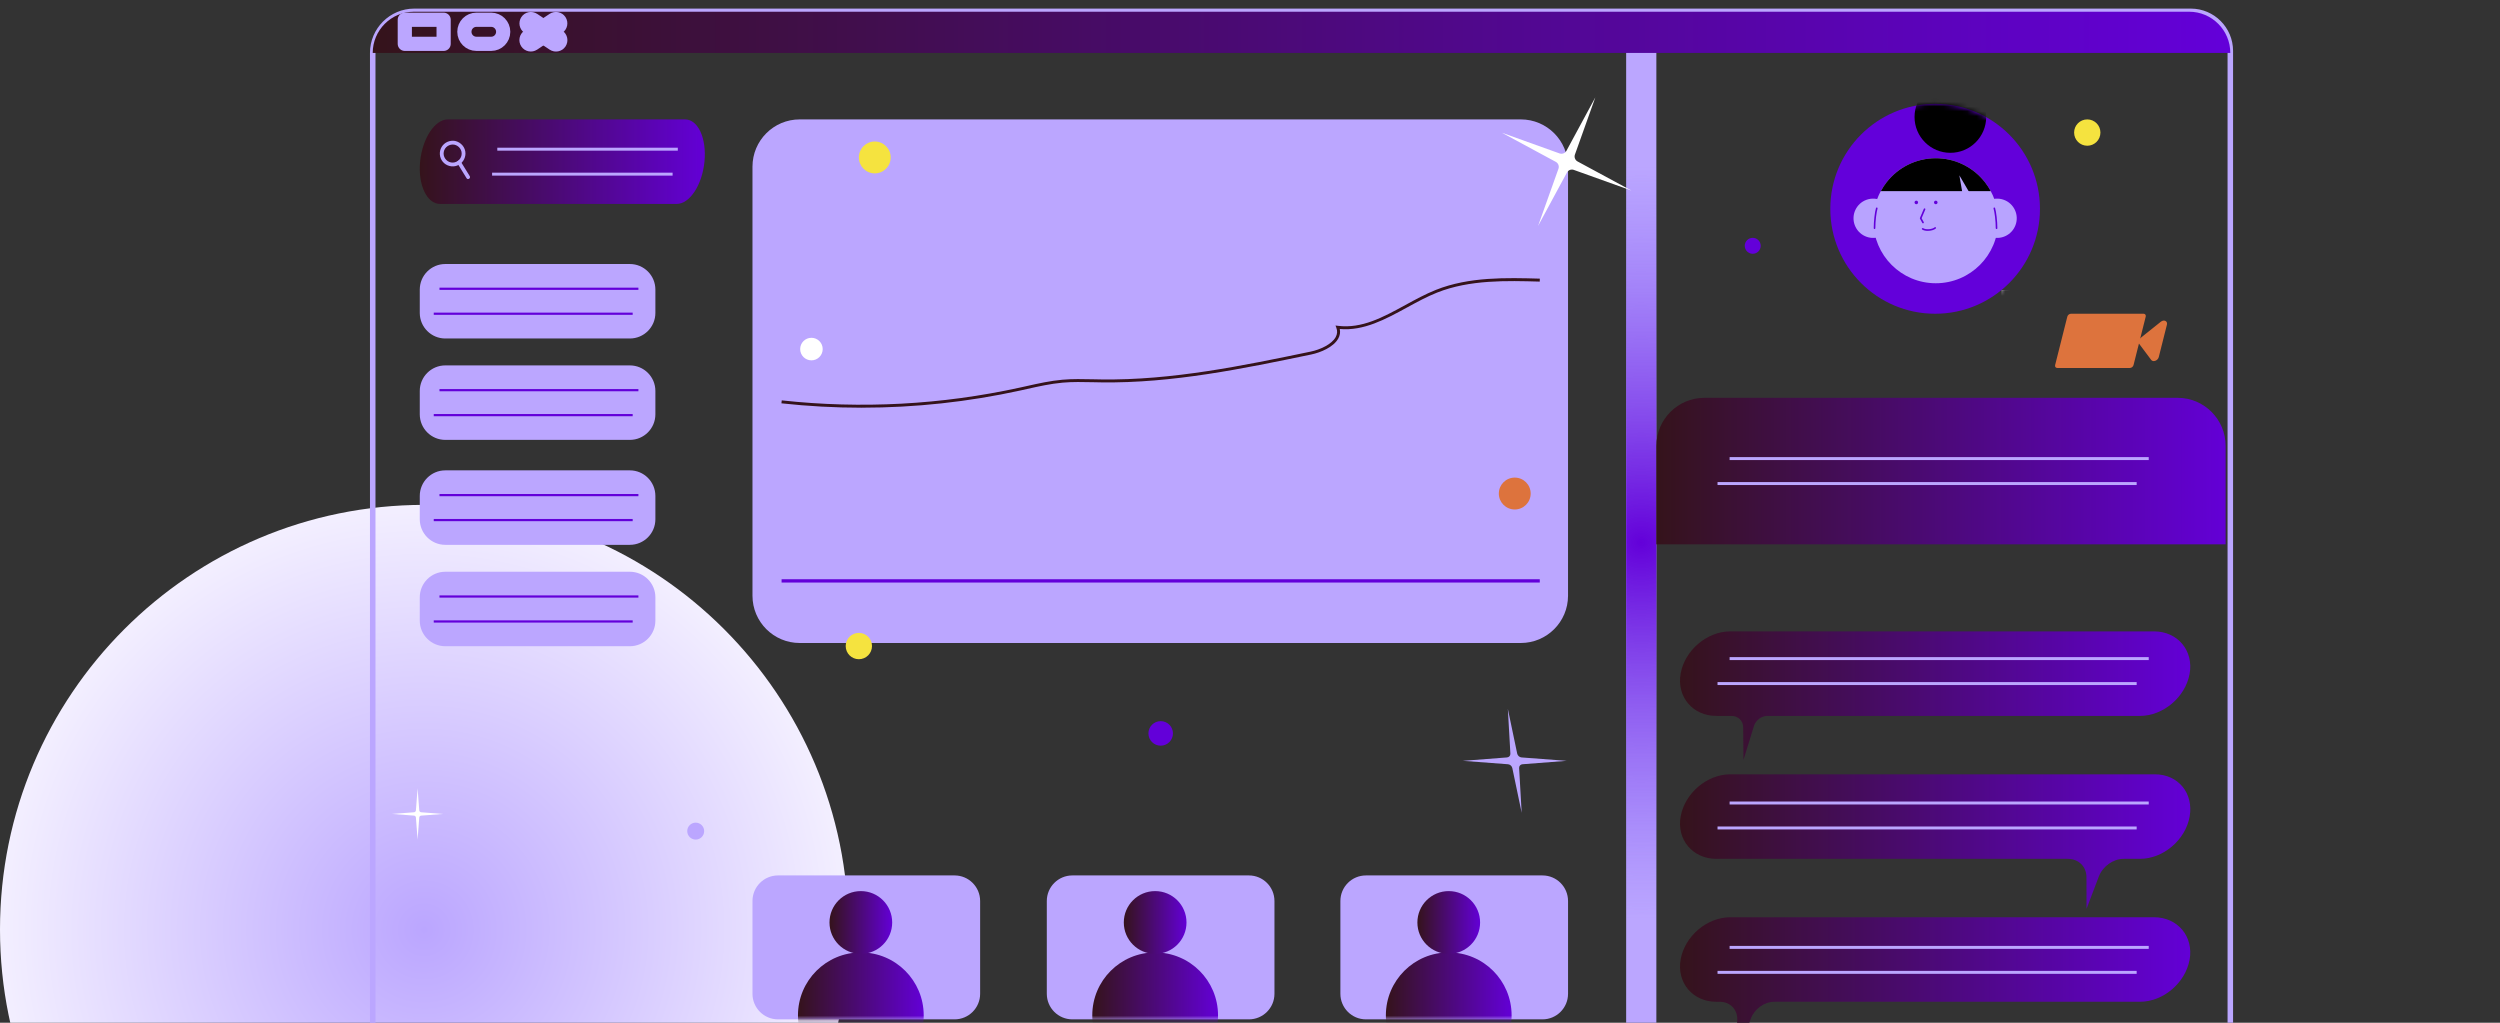 <?xml version="1.0" encoding="UTF-8"?> <svg xmlns="http://www.w3.org/2000/svg" width="528" height="216" viewBox="0 0 528 216" fill="none"><rect x="0" y="0" width="528" height="216" fill="#333333" stroke="none"/><g clip-path="url(#clip0_4009_36533)"><path d="M89.593 286C139.074 286 179.186 245.846 179.186 196.314C179.186 146.783 139.074 106.629 89.593 106.629C40.112 106.629 0 146.783 0 196.314C0 245.846 40.112 286 89.593 286Z" fill="url(#paint0_radial_4009_36533)"></path><path d="M349.823 2.398H343.443V227.523H349.823V2.398Z" fill="#BBA6FF"></path><path d="M349.823 2.398H343.443V227.523H349.823V2.398Z" fill="url(#paint1_radial_4009_36533)"></path><path d="M201.607 184.891H164.321C161.34 184.891 158.923 187.31 158.923 190.294V209.886C158.923 212.87 161.34 215.289 164.321 215.289H201.607C204.587 215.289 207.004 212.87 207.004 209.886V190.294C207.004 187.31 204.587 184.891 201.607 184.891Z" fill="#BBA6FF"></path><mask id="mask0_4009_36533" style="mask-type:luminance" maskUnits="userSpaceOnUse" x="158" y="184" width="50" height="32"><path d="M201.607 184.891H164.321C161.34 184.891 158.923 187.31 158.923 190.294V209.886C158.923 212.87 161.34 215.289 164.321 215.289H201.607C204.587 215.289 207.004 212.87 207.004 209.886V190.294C207.004 187.31 204.587 184.891 201.607 184.891Z" fill="white"></path></mask><g mask="url(#mask0_4009_36533)"><path d="M181.809 227.738C189.143 227.738 195.087 221.787 195.087 214.446C195.087 207.105 189.143 201.154 181.809 201.154C174.476 201.154 168.531 207.105 168.531 214.446C168.531 221.787 174.476 227.738 181.809 227.738Z" fill="url(#paint2_linear_4009_36533)"></path><path d="M181.81 201.457C185.467 201.457 188.431 198.489 188.431 194.828C188.431 191.167 185.467 188.2 181.81 188.2C178.153 188.2 175.188 191.167 175.188 194.828C175.188 198.489 178.153 201.457 181.81 201.457Z" fill="url(#paint3_linear_4009_36533)"></path></g><path d="M263.768 184.891H226.482C223.501 184.891 221.085 187.31 221.085 190.294V209.886C221.085 212.87 223.501 215.289 226.482 215.289H263.768C266.749 215.289 269.165 212.87 269.165 209.886V190.294C269.165 187.31 266.749 184.891 263.768 184.891Z" fill="#BBA6FF"></path><mask id="mask1_4009_36533" style="mask-type:luminance" maskUnits="userSpaceOnUse" x="221" y="184" width="49" height="32"><path d="M263.768 184.891H226.482C223.501 184.891 221.085 187.31 221.085 190.294V209.886C221.085 212.87 223.501 215.289 226.482 215.289H263.768C266.749 215.289 269.165 212.87 269.165 209.886V190.294C269.165 187.31 266.749 184.891 263.768 184.891Z" fill="white"></path></mask><g mask="url(#mask1_4009_36533)"><path d="M243.969 227.738C251.302 227.738 257.247 221.787 257.247 214.446C257.247 207.105 251.302 201.154 243.969 201.154C236.635 201.154 230.69 207.105 230.69 214.446C230.69 221.787 236.635 227.738 243.969 227.738Z" fill="url(#paint4_linear_4009_36533)"></path><path d="M243.969 201.457C247.626 201.457 250.59 198.489 250.59 194.828C250.59 191.167 247.626 188.2 243.969 188.2C240.312 188.2 237.347 191.167 237.347 194.828C237.347 198.489 240.312 201.457 243.969 201.457Z" fill="url(#paint5_linear_4009_36533)"></path></g><path d="M325.773 184.891H288.488C285.507 184.891 283.09 187.31 283.09 190.294V209.886C283.09 212.87 285.507 215.289 288.488 215.289H325.773C328.754 215.289 331.171 212.87 331.171 209.886V190.294C331.171 187.31 328.754 184.891 325.773 184.891Z" fill="#BBA6FF"></path><mask id="mask2_4009_36533" style="mask-type:luminance" maskUnits="userSpaceOnUse" x="283" y="184" width="49" height="32"><path d="M325.773 184.891H288.488C285.507 184.891 283.09 187.31 283.09 190.294V209.886C283.09 212.87 285.507 215.289 288.488 215.289H325.773C328.754 215.289 331.171 212.87 331.171 209.886V190.294C331.171 187.31 328.754 184.891 325.773 184.891Z" fill="white"></path></mask><g mask="url(#mask2_4009_36533)"><path d="M305.974 227.738C313.307 227.738 319.252 221.787 319.252 214.446C319.252 207.105 313.307 201.154 305.974 201.154C298.641 201.154 292.696 207.105 292.696 214.446C292.696 221.787 298.641 227.738 305.974 227.738Z" fill="url(#paint6_linear_4009_36533)"></path><path d="M305.974 201.457C309.631 201.457 312.596 198.489 312.596 194.828C312.596 191.167 309.631 188.2 305.974 188.2C302.317 188.2 299.353 191.167 299.353 194.828C299.353 198.489 302.317 201.457 305.974 201.457Z" fill="url(#paint7_linear_4009_36533)"></path></g><path d="M321.193 25.217H168.898C163.389 25.217 158.923 29.687 158.923 35.202V125.815C158.923 131.33 163.389 135.801 168.898 135.801H321.193C326.702 135.801 331.168 131.33 331.168 125.815V35.202C331.168 29.687 326.702 25.217 321.193 25.217Z" fill="#BBA6FF"></path><path d="M133.021 55.759H94.052C91.071 55.759 88.655 58.178 88.655 61.162V66.087C88.655 69.071 91.071 71.49 94.052 71.49H133.021C136.002 71.49 138.418 69.071 138.418 66.087V61.162C138.418 58.178 136.002 55.759 133.021 55.759Z" fill="#BBA6FF"></path><path d="M133.021 77.172H94.052C91.071 77.172 88.655 79.591 88.655 82.575V87.501C88.655 90.485 91.071 92.904 94.052 92.904H133.021C136.002 92.904 138.418 90.485 138.418 87.501V82.575C138.418 79.591 136.002 77.172 133.021 77.172Z" fill="#BBA6FF"></path><path d="M133.021 99.339H94.052C91.071 99.339 88.655 101.758 88.655 104.742V109.667C88.655 112.651 91.071 115.07 94.052 115.07H133.021C136.002 115.07 138.418 112.651 138.418 109.667V104.742C138.418 101.758 136.002 99.339 133.021 99.339Z" fill="#BBA6FF"></path><path d="M133.021 120.752H94.052C91.071 120.752 88.655 123.171 88.655 126.155V131.081C88.655 134.065 91.071 136.484 94.052 136.484H133.021C136.002 136.484 138.418 134.065 138.418 131.081V126.155C138.418 123.171 136.002 120.752 133.021 120.752Z" fill="#BBA6FF"></path><path d="M359.966 84.018H459.907C465.507 84.018 470.052 88.568 470.052 94.173V114.963H349.823V94.173C349.823 88.568 354.369 84.018 359.969 84.018H359.966Z" fill="url(#paint8_linear_4009_36533)"></path><path d="M462.439 142.341C461.992 144.778 460.61 146.987 458.727 148.587C456.828 150.202 454.423 151.201 451.961 151.201C451.961 151.201 386.101 151.197 373.251 151.201C372.015 151.201 370.81 152.117 370.43 153.345L368.238 160.442H368.221L368.161 153.627C368.149 152.22 367.102 151.199 365.673 151.199C364.141 151.199 362.461 151.199 362.461 151.199C357.52 151.199 354.057 147.154 354.962 142.208C355.409 139.771 356.791 137.562 358.674 135.962C360.573 134.347 362.978 133.348 365.44 133.348H454.942C459.884 133.348 463.347 137.392 462.441 142.339L462.439 142.341Z" fill="url(#paint9_linear_4009_36533)"></path><path d="M462.451 172.459C462.018 174.924 460.626 177.156 458.727 178.77C456.828 180.385 454.423 181.385 451.961 181.385H448.528C446.296 181.385 444.094 182.957 443.261 185.147L440.691 191.904C440.691 191.904 440.675 191.913 440.675 191.904L440.661 185.261C440.657 183.018 438.995 181.385 436.719 181.385H362.461C357.518 181.385 354.052 177.335 354.964 172.387C355.414 169.952 356.794 167.75 358.674 166.147C360.571 164.535 362.978 163.533 365.44 163.533H455.108C460.033 163.533 463.319 167.531 462.453 172.459H462.451Z" fill="url(#paint10_linear_4009_36533)"></path><path d="M134.411 43.068H92.924C90.161 43.068 88.227 39.019 88.734 34.07C88.986 31.635 89.756 29.434 90.806 27.831C91.867 26.218 93.21 25.217 94.585 25.217H144.679C147.43 25.217 149.267 29.215 148.783 34.142C148.541 36.607 147.763 38.839 146.702 40.454C145.641 42.068 144.298 43.068 142.922 43.068H134.406H134.411Z" fill="url(#paint11_linear_4009_36533)"></path><path d="M462.435 202.726C461.986 205.161 460.603 207.36 458.727 208.958C456.828 210.573 454.424 211.573 451.961 211.573H374.748C372.621 211.573 370.526 213.087 369.76 215.179L366.185 224.939C366.185 224.939 366.167 224.948 366.169 224.939L366.902 215.578C367.079 213.306 365.478 211.575 363.197 211.575H362.461C357.513 211.575 354.05 207.523 354.965 202.568C355.414 200.133 356.796 197.934 358.672 196.335C360.572 194.721 362.976 193.721 365.438 193.721H454.94C459.889 193.721 463.352 197.773 462.437 202.728L462.435 202.726Z" fill="url(#paint12_linear_4009_36533)"></path><path d="M453.813 138.783H365.293V139.408H453.813V138.783Z" fill="#BBA6FF"></path><path d="M451.263 144.056H362.743V144.68H451.263V144.056Z" fill="#BBA6FF"></path><path d="M453.813 96.54H365.293V97.165H453.813V96.54Z" fill="#BBA6FF"></path><path d="M451.263 101.813H362.743V102.437H451.263V101.813Z" fill="#BBA6FF"></path><path d="M134.832 60.754H92.817V61.22H134.832V60.754Z" fill="#6300DA"></path><path d="M133.622 66.026H91.606V66.492H133.622V66.026Z" fill="#6300DA"></path><path d="M134.832 82.17H92.817V82.636H134.832V82.17Z" fill="#6300DA"></path><path d="M133.622 87.442H91.606V87.908H133.622V87.442Z" fill="#6300DA"></path><path d="M325.201 122.334H165.07V123.033H325.201V122.334Z" fill="#6300DA"></path><path d="M134.832 104.334H92.817V104.8H134.832V104.334Z" fill="#6300DA"></path><path d="M133.622 109.606H91.606V110.072H133.622V109.606Z" fill="#6300DA"></path><path d="M134.832 125.75H92.817V126.216H134.832V125.75Z" fill="#6300DA"></path><path d="M133.622 131.022H91.606V131.488H133.622V131.022Z" fill="#6300DA"></path><path d="M143.153 31.195H105.031V31.82H143.153V31.195Z" fill="#BBA6FF"></path><path d="M142.052 36.468H103.93V37.092H142.052V36.468Z" fill="#BBA6FF"></path><path d="M453.813 169.281H365.293V169.906H453.813V169.281Z" fill="#BBA6FF"></path><path d="M451.263 174.554H362.743V175.178H451.263V174.554Z" fill="#BBA6FF"></path><path d="M453.813 199.776H365.293V200.401H453.813V199.776Z" fill="#BBA6FF"></path><path d="M451.263 205.049H362.743V205.673H451.263V205.049Z" fill="#BBA6FF"></path><path d="M471.623 228.105H78.137V11.181C78.137 6.016 82.334 1.815 87.494 1.815H462.7C467.62 1.815 471.623 5.823 471.623 10.748V228.105ZM79.301 226.94H470.46V10.748C470.46 6.466 466.978 2.98 462.7 2.98H87.494C82.976 2.98 79.301 6.659 79.301 11.181V226.94Z" fill="#BBA6FF"></path><path d="M87.417 2.477H462.344C467.143 2.477 471.039 6.377 471.039 11.182H78.719C78.719 6.377 82.615 2.477 87.415 2.477H87.417Z" fill="url(#paint13_linear_4009_36533)"></path><path d="M93.694 4.171H85.494V9.257H93.694V4.171Z" stroke="#BBA6FF" stroke-width="3" stroke-linecap="round" stroke-linejoin="round"></path><path d="M103.737 4.171H100.616C99.213 4.171 98.077 5.309 98.077 6.713V6.715C98.077 8.119 99.213 9.257 100.616 9.257H103.737C105.139 9.257 106.276 8.119 106.276 6.715V6.713C106.276 5.309 105.139 4.171 103.737 4.171Z" stroke="#BBA6FF" stroke-width="3" stroke-linecap="round" stroke-linejoin="round"></path><path d="M117.93 7.714L112.626 4.182C112.206 3.902 111.638 4.016 111.359 4.436C111.079 4.857 111.194 5.425 111.614 5.705L116.919 9.237C117.339 9.517 117.907 9.403 118.186 8.982C118.465 8.562 118.351 7.994 117.93 7.714Z" stroke="#BBA6FF" stroke-width="3" stroke-linecap="round" stroke-linejoin="round"></path><path d="M112.615 9.231L117.919 5.7C118.34 5.42 118.454 4.852 118.175 4.431C117.895 4.011 117.328 3.897 116.907 4.177L111.603 7.709C111.183 7.989 111.068 8.557 111.347 8.977C111.627 9.398 112.194 9.511 112.615 9.231Z" stroke="#BBA6FF" stroke-width="3" stroke-linecap="round" stroke-linejoin="round"></path><path d="M408.701 66.262C420.928 66.262 430.839 56.34 430.839 44.1C430.839 31.861 420.928 21.939 408.701 21.939C396.474 21.939 386.562 31.861 386.562 44.1C386.562 56.34 396.474 66.262 408.701 66.262Z" fill="#6300DA"></path><mask id="mask3_4009_36533" style="mask-type:luminance" maskUnits="userSpaceOnUse" x="386" y="21" width="45" height="46"><path d="M408.701 66.262C420.928 66.262 430.839 56.34 430.839 44.1C430.839 31.861 420.928 21.939 408.701 21.939C396.474 21.939 386.562 31.861 386.562 44.1C386.562 56.34 396.474 66.262 408.701 66.262Z" fill="white"></path></mask><g mask="url(#mask3_4009_36533)"><path d="M421.956 48.821C422.086 47.602 421.437 44.916 421.437 44.916Z" fill="#F3E13F"></path><path d="M397.508 42.413C396.514 41.901 395.316 41.789 394.182 42.204C392.034 42.991 390.928 45.375 391.715 47.525C392.502 49.676 394.883 50.782 397.031 49.995" fill="#B8A3FF"></path><path d="M419.891 42.413C420.885 41.901 422.084 41.789 423.217 42.204C425.365 42.991 426.471 45.375 425.684 47.525C424.897 49.676 422.516 50.782 420.368 49.995" fill="#B8A3FF"></path><path d="M395.651 46.621C395.651 53.911 401.555 59.822 408.838 59.822C416.118 59.822 422.021 53.911 422.021 46.621C422.021 43.564 420.983 40.75 419.239 38.513C419.056 38.276 418.862 38.042 418.66 37.816C416.244 35.116 412.739 33.418 408.836 33.418C404.628 33.418 400.878 35.393 398.465 38.467C397.966 39.098 397.529 39.778 397.15 40.498H397.145C396.188 42.329 395.646 44.41 395.646 46.619L395.651 46.621Z" fill="#B8A3FF"></path><path d="M408.836 43.131C409.043 43.131 409.21 42.963 409.21 42.756C409.21 42.549 409.043 42.381 408.836 42.381C408.629 42.381 408.461 42.549 408.461 42.756C408.461 42.963 408.629 43.131 408.836 43.131Z" fill="#6300DA"></path><path d="M404.725 43.131C404.932 43.131 405.1 42.963 405.1 42.756C405.1 42.549 404.932 42.381 404.725 42.381C404.518 42.381 404.351 42.549 404.351 42.756C404.351 42.963 404.518 43.131 404.725 43.131Z" fill="#6300DA"></path><path d="M406.143 47.171C406.082 47.171 406.022 47.138 405.991 47.082L405.496 46.183C405.47 46.136 405.468 46.081 405.489 46.032L406.31 44.105C406.348 44.016 406.45 43.977 406.538 44.014C406.627 44.051 406.666 44.154 406.629 44.242L405.843 46.09L406.299 46.915C406.345 46.998 406.315 47.103 406.231 47.15C406.206 47.164 406.175 47.171 406.147 47.171H406.143Z" fill="#6300DA"></path><path d="M407.146 48.765C406.706 48.765 406.278 48.678 405.966 48.483C405.885 48.431 405.859 48.324 405.91 48.243C405.961 48.161 406.068 48.138 406.15 48.187C406.795 48.59 408.121 48.422 408.605 48.005C408.678 47.942 408.787 47.951 408.85 48.024C408.913 48.096 408.903 48.205 408.831 48.268C408.477 48.571 407.8 48.762 407.146 48.762V48.765Z" fill="#6300DA"></path><path d="M395.902 48.38C395.807 48.38 395.728 48.303 395.728 48.205C395.728 46.759 395.953 44.762 396.209 43.935C396.237 43.844 396.335 43.793 396.426 43.821C396.517 43.849 396.568 43.946 396.54 44.037C396.319 44.748 396.072 46.633 396.072 48.203C396.072 48.299 395.995 48.378 395.897 48.378L395.902 48.38Z" fill="#6300DA"></path><path d="M421.674 48.38C421.579 48.38 421.499 48.303 421.499 48.206C421.499 46.635 421.253 44.75 421.032 44.04C421.004 43.949 421.055 43.851 421.146 43.823C421.239 43.795 421.334 43.846 421.362 43.937C421.62 44.764 421.846 46.759 421.846 48.208C421.846 48.303 421.769 48.383 421.672 48.383L421.674 48.38Z" fill="#6300DA"></path><path d="M411.917 32.276C416.096 32.276 419.484 28.885 419.484 24.702C419.484 20.519 416.096 17.127 411.917 17.127C407.738 17.127 404.351 20.519 404.351 24.702C404.351 28.885 407.738 32.276 411.917 32.276Z" fill="black"></path><path d="M420.452 40.372C420.101 39.718 419.696 39.096 419.242 38.513C419.058 38.276 418.865 38.042 418.662 37.816C416.246 35.116 412.741 33.418 408.838 33.418C404.63 33.418 400.881 35.393 398.467 38.467C397.999 39.061 397.585 39.697 397.224 40.37H420.45L420.452 40.372Z" fill="black"></path><path d="M417.159 42.756L413.816 37.024L414.871 43.131L417.159 42.756Z" fill="#B8A3FF"></path><path d="M427.714 61.255H422.714V66.259H427.714V61.255Z" fill="#F3EFFF"></path></g><path d="M95.947 30.552C96.966 30.766 97.667 31.736 97.474 32.779C97.283 33.805 96.273 34.499 95.249 34.308C94.227 34.117 93.529 33.106 93.722 32.081C93.917 31.037 94.916 30.384 95.947 30.552C96.457 30.634 96.606 29.844 96.094 29.762C94.983 29.583 93.873 30.056 93.28 31.025C92.681 32.004 92.786 33.297 93.522 34.173C94.248 35.037 95.47 35.37 96.531 34.979C97.595 34.585 98.293 33.562 98.307 32.435C98.323 31.123 97.348 30.028 96.094 29.762C95.588 29.655 95.442 30.445 95.947 30.552Z" fill="#BBA6FF"></path><path d="M96.622 34.531C97.504 35.918 97.665 36.258 98.544 37.644C98.821 38.082 99.485 37.626 99.205 37.19C98.323 35.803 98.163 35.463 97.283 34.077C97.006 33.639 96.343 34.096 96.622 34.531Z" fill="#BBA6FF"></path><path d="M182.023 86.108C176.363 86.108 170.696 85.8 165.038 85.183L165.105 84.56C181.935 86.394 198.855 85.485 215.392 81.86C215.853 81.758 216.316 81.655 216.777 81.553C219.253 80.998 221.813 80.425 224.39 80.197C226.531 80.008 228.712 80.057 230.818 80.103C231.421 80.117 232.024 80.131 232.627 80.138C247.567 80.336 262.425 77.249 276.797 74.263C278.829 73.841 281.257 72.727 282.099 71.194C282.446 70.565 282.493 69.906 282.239 69.235L282.055 68.748L282.569 68.813C287.599 69.456 292.077 67.01 296.816 64.419C298.91 63.275 301.075 62.094 303.272 61.218C310.287 58.424 318.217 58.65 325.211 58.85L325.192 59.475C318.258 59.277 310.396 59.051 303.502 61.798C301.34 62.66 299.192 63.832 297.116 64.966C292.636 67.413 288.004 69.945 282.96 69.482C283.105 70.169 283 70.842 282.644 71.49C281.641 73.314 278.934 74.451 276.921 74.871C262.516 77.864 247.613 80.963 232.615 80.758C232.01 80.749 231.405 80.737 230.802 80.723C228.712 80.677 226.552 80.628 224.444 80.814C221.909 81.038 219.367 81.606 216.912 82.156C216.449 82.261 215.986 82.363 215.525 82.466C204.481 84.889 193.267 86.103 182.021 86.103L182.023 86.108Z" fill="#35131B"></path><path d="M449.836 77.715H434.501C434.163 77.715 433.958 77.44 434.042 77.103L436.616 66.874C436.702 66.537 437.045 66.262 437.382 66.262H452.718C453.055 66.262 453.26 66.537 453.176 66.874L450.602 77.103C450.516 77.44 450.174 77.715 449.836 77.715Z" fill="#DD733D"></path><path d="M454.333 76.014L451.77 72.587C451.521 72.256 451.659 71.718 452.073 71.385L456.358 67.958C457.028 67.422 457.845 67.802 457.656 68.559L455.932 75.413C455.741 76.171 454.731 76.55 454.333 76.014Z" fill="#DD733D"></path><path d="M184.753 36.619C186.611 36.619 188.116 35.112 188.116 33.252C188.116 31.393 186.611 29.886 184.753 29.886C182.896 29.886 181.39 31.393 181.39 33.252C181.39 35.112 182.896 36.619 184.753 36.619Z" fill="#F5E33F"></path><path d="M319.915 107.603C321.773 107.603 323.279 106.095 323.279 104.236C323.279 102.377 321.773 100.869 319.915 100.869C318.058 100.869 316.552 102.377 316.552 104.236C316.552 106.095 318.058 107.603 319.915 107.603Z" fill="#DD733D"></path><path d="M171.375 76.106C172.689 76.106 173.754 75.039 173.754 73.724C173.754 72.409 172.689 71.343 171.375 71.343C170.062 71.343 168.997 72.409 168.997 73.724C168.997 75.039 170.062 76.106 171.375 76.106Z" fill="white"></path><path d="M88.194 166.488L88.548 171.15C88.564 171.364 88.734 171.534 88.948 171.551L93.605 171.905L88.948 172.259C88.734 172.275 88.564 172.445 88.548 172.66L88.194 177.322L87.84 172.66C87.824 172.445 87.654 172.275 87.44 172.259L82.783 171.905L87.44 171.551C87.654 171.534 87.824 171.364 87.84 171.15L88.194 166.488Z" fill="white"></path><path d="M336.934 20.564L332.623 32.649C332.426 33.203 332.665 33.823 333.189 34.105L344.568 40.251L332.398 35.885C331.839 35.685 331.218 35.92 330.938 36.437L324.836 47.723L329.146 35.638C329.344 35.084 329.104 34.464 328.581 34.182L317.202 28.036L329.372 32.402C329.931 32.602 330.552 32.367 330.831 31.85L336.934 20.564Z" fill="white"></path><path d="M318.454 149.708L320.43 159.156C320.52 159.589 320.911 159.934 321.349 159.969L330.884 160.689L321.542 161.409C321.114 161.441 320.814 161.786 320.839 162.222L321.379 171.669L319.403 162.222C319.312 161.788 318.921 161.443 318.484 161.409L308.948 160.689L318.291 159.969C318.719 159.936 319.019 159.591 318.994 159.156L318.454 149.708Z" fill="#BBA6FF"></path><path d="M146.932 177.321C147.919 177.321 148.719 176.52 148.719 175.532C148.719 174.544 147.919 173.743 146.932 173.743C145.945 173.743 145.145 174.544 145.145 175.532C145.145 176.52 145.945 177.321 146.932 177.321Z" fill="#BBA6FF"></path><path d="M370.177 53.599C371.106 53.599 371.86 52.845 371.86 51.914C371.86 50.984 371.106 50.23 370.177 50.23C369.248 50.23 368.494 50.984 368.494 51.914C368.494 52.845 369.248 53.599 370.177 53.599Z" fill="#6300D9"></path><path d="M245.136 157.487C246.566 157.487 247.725 156.327 247.725 154.896C247.725 153.466 246.566 152.306 245.136 152.306C243.707 152.306 242.548 153.466 242.548 154.896C242.548 156.327 243.707 157.487 245.136 157.487Z" fill="#6300D9"></path><path d="M440.831 30.78C442.366 30.78 443.61 29.535 443.61 27.998C443.61 26.462 442.366 25.217 440.831 25.217C439.296 25.217 438.052 26.462 438.052 27.998C438.052 29.535 439.296 30.78 440.831 30.78Z" fill="#F5E33F"></path><path d="M181.39 139.228C182.925 139.228 184.169 137.983 184.169 136.446C184.169 134.91 182.925 133.665 181.39 133.665C179.855 133.665 178.611 134.91 178.611 136.446C178.611 137.983 179.855 139.228 181.39 139.228Z" fill="#F5E33F"></path></g><defs><radialGradient id="paint0_radial_4009_36533" cx="0" cy="0" r="1" gradientUnits="userSpaceOnUse" gradientTransform="translate(89.593 196.314) scale(89.593 89.686)"><stop stop-color="#BBA6FF"></stop><stop offset="1" stop-color="#F3EFFF"></stop></radialGradient><radialGradient id="paint1_radial_4009_36533" cx="0" cy="0" r="1" gradientUnits="userSpaceOnUse" gradientTransform="translate(346.632 114.572) scale(88.225 79.484)"><stop stop-color="#6300D9"></stop><stop offset="1" stop-color="#7A55F5" stop-opacity="0"></stop></radialGradient><linearGradient id="paint2_linear_4009_36533" x1="168.531" y1="214.446" x2="195.085" y2="214.446" gradientUnits="userSpaceOnUse"><stop stop-color="#35131B"></stop><stop offset="1" stop-color="#6300D6"></stop></linearGradient><linearGradient id="paint3_linear_4009_36533" x1="175.188" y1="194.828" x2="188.429" y2="194.828" gradientUnits="userSpaceOnUse"><stop stop-color="#35131B"></stop><stop offset="1" stop-color="#6300D6"></stop></linearGradient><linearGradient id="paint4_linear_4009_36533" x1="230.69" y1="-70" x2="257.247" y2="-70" gradientUnits="userSpaceOnUse"><stop stop-color="#35131B"></stop><stop offset="1" stop-color="#6300D6"></stop></linearGradient><linearGradient id="paint5_linear_4009_36533" x1="237.347" y1="194.828" x2="250.59" y2="194.828" gradientUnits="userSpaceOnUse"><stop stop-color="#35131B"></stop><stop offset="1" stop-color="#6300D6"></stop></linearGradient><linearGradient id="paint6_linear_4009_36533" x1="292.696" y1="-70" x2="319.25" y2="-70" gradientUnits="userSpaceOnUse"><stop stop-color="#35131B"></stop><stop offset="1" stop-color="#6300D6"></stop></linearGradient><linearGradient id="paint7_linear_4009_36533" x1="299.353" y1="194.828" x2="312.593" y2="194.828" gradientUnits="userSpaceOnUse"><stop stop-color="#35131B"></stop><stop offset="1" stop-color="#6300D6"></stop></linearGradient><linearGradient id="paint8_linear_4009_36533" x1="349.823" y1="99.488" x2="470.052" y2="99.488" gradientUnits="userSpaceOnUse"><stop stop-color="#35131B"></stop><stop offset="1" stop-color="#6300D6"></stop></linearGradient><linearGradient id="paint9_linear_4009_36533" x1="354.818" y1="146.896" x2="462.583" y2="146.896" gradientUnits="userSpaceOnUse"><stop stop-color="#35131B"></stop><stop offset="1" stop-color="#6300D6"></stop></linearGradient><linearGradient id="paint10_linear_4009_36533" x1="354.818" y1="177.722" x2="462.588" y2="177.722" gradientUnits="userSpaceOnUse"><stop stop-color="#35131B"></stop><stop offset="1" stop-color="#6300D6"></stop></linearGradient><linearGradient id="paint11_linear_4009_36533" x1="88.655" y1="34.142" x2="148.864" y2="34.142" gradientUnits="userSpaceOnUse"><stop stop-color="#35131B"></stop><stop offset="1" stop-color="#6300D6"></stop></linearGradient><linearGradient id="paint12_linear_4009_36533" x1="354.818" y1="209.331" x2="462.584" y2="209.331" gradientUnits="userSpaceOnUse"><stop stop-color="#35131B"></stop><stop offset="1" stop-color="#6300D6"></stop></linearGradient><linearGradient id="paint13_linear_4009_36533" x1="78.719" y1="6.829" x2="471.042" y2="6.829" gradientUnits="userSpaceOnUse"><stop stop-color="#35131B"></stop><stop offset="1" stop-color="#6300D9"></stop></linearGradient><clipPath id="clip0_4009_36533"><rect width="528" height="215.551" fill="white" transform="translate(0 0.449)"></rect></clipPath></defs></svg> 